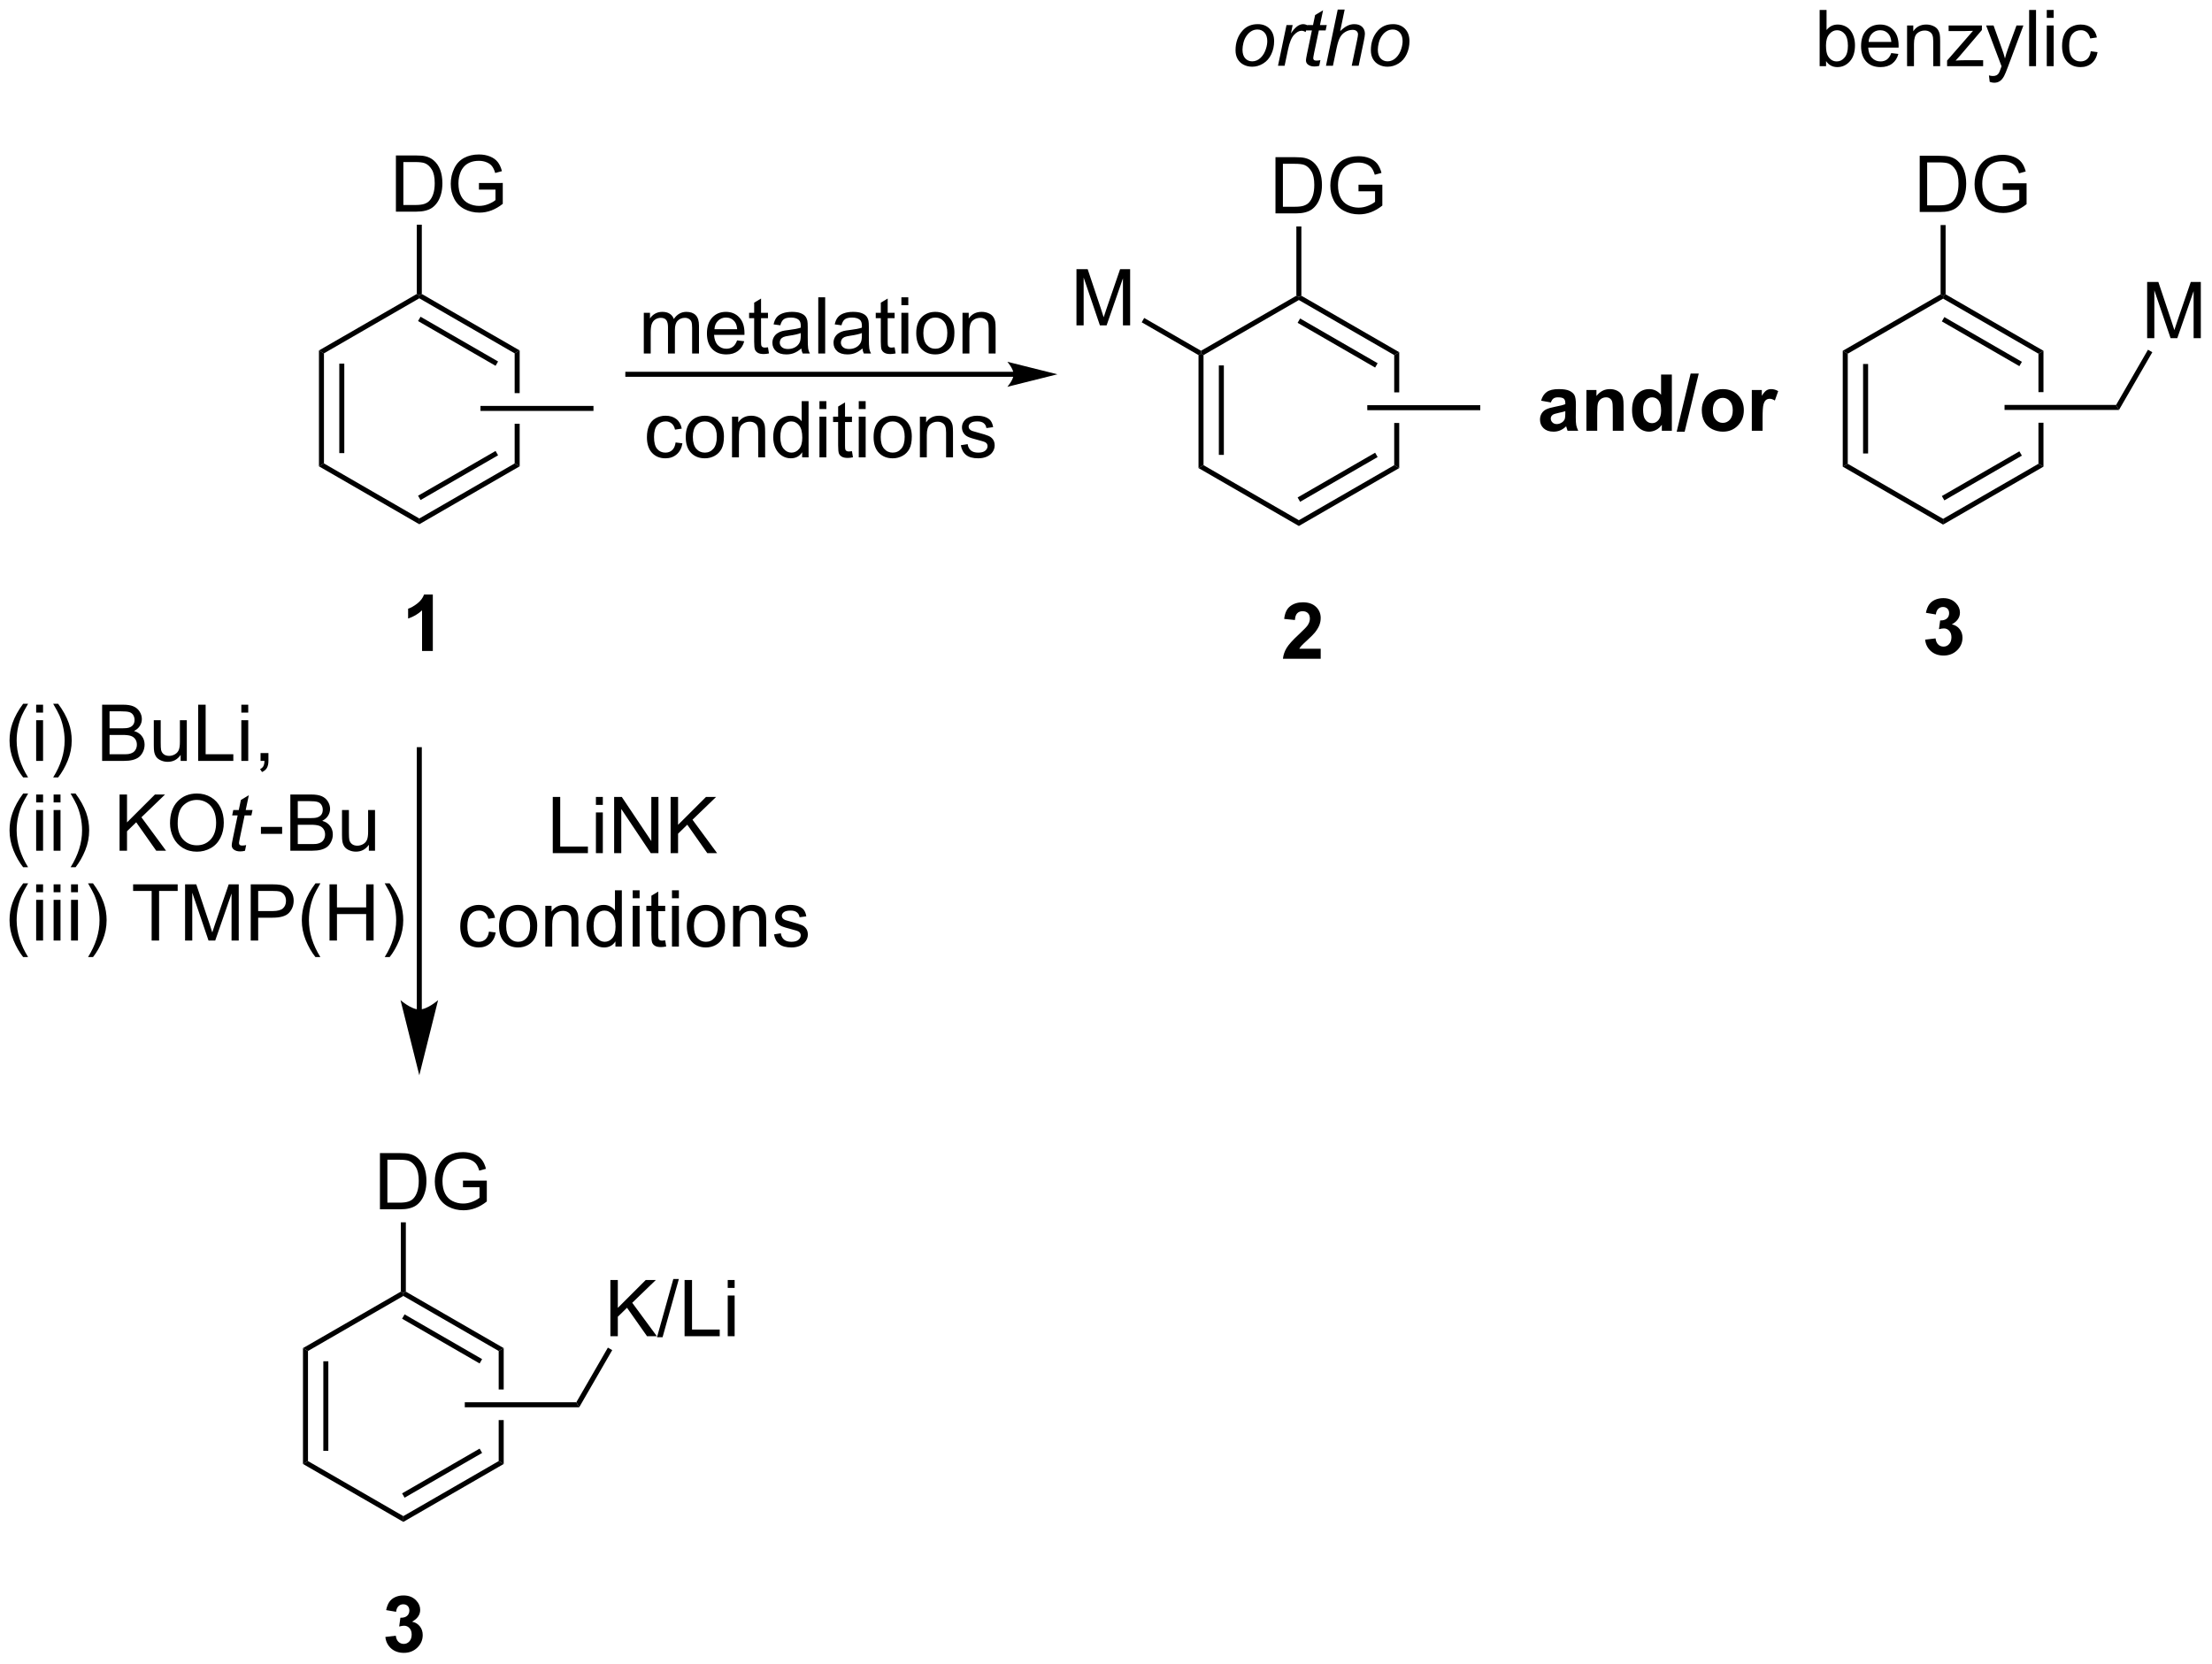 <?xml version="1.0" encoding="UTF-8"?>
<!DOCTYPE svg PUBLIC '-//W3C//DTD SVG 1.0//EN'
          'http://www.w3.org/TR/2001/REC-SVG-20010904/DTD/svg10.dtd'>
<svg stroke-dasharray="none" shape-rendering="auto" xmlns="http://www.w3.org/2000/svg" font-family="'Dialog'" text-rendering="auto" width="618" fill-opacity="1" color-interpolation="auto" color-rendering="auto" preserveAspectRatio="xMidYMid meet" font-size="12px" viewBox="0 0 618 465" fill="black" xmlns:xlink="http://www.w3.org/1999/xlink" stroke="black" image-rendering="auto" stroke-miterlimit="10" stroke-linecap="square" stroke-linejoin="miter" font-style="normal" stroke-width="1" height="465" stroke-dashoffset="0" font-weight="normal" stroke-opacity="1"
><!--Generated by the Batik Graphics2D SVG Generator--><defs id="genericDefs"
  /><g
  ><defs id="defs1"
    ><clipPath clipPathUnits="userSpaceOnUse" id="clipPath1"
      ><path d="M1.131 2.148 L232.703 2.148 L232.703 176.341 L1.131 176.341 L1.131 2.148 Z"
      /></clipPath
      ><clipPath clipPathUnits="userSpaceOnUse" id="clipPath2"
      ><path d="M-0.675 137.913 L-0.675 307.262 L224.458 307.262 L224.458 137.913 Z"
      /></clipPath
    ></defs
    ><g transform="scale(2.667,2.667) translate(-1.131,-2.148) matrix(1.029,0,0,1.029,1.826,-139.709)"
    ><path d="M68.105 182.91 L68.797 183.001 Q68.683 183.715 68.216 184.121 Q67.75 184.525 67.071 184.525 Q66.219 184.525 65.701 183.967 Q65.183 183.41 65.183 182.371 Q65.183 181.699 65.404 181.196 Q65.628 180.691 66.084 180.441 Q66.539 180.189 67.073 180.189 Q67.75 180.189 68.18 180.53 Q68.61 180.871 68.73 181.501 L68.047 181.605 Q67.948 181.189 67.701 180.978 Q67.453 180.767 67.102 180.767 Q66.571 180.767 66.237 181.147 Q65.907 181.527 65.907 182.353 Q65.907 183.189 66.227 183.569 Q66.547 183.946 67.063 183.946 Q67.477 183.946 67.753 183.694 Q68.032 183.439 68.105 182.91 ZM69.136 182.355 Q69.136 181.204 69.776 180.65 Q70.313 180.189 71.081 180.189 Q71.938 180.189 72.48 180.749 Q73.024 181.309 73.024 182.298 Q73.024 183.098 72.782 183.559 Q72.542 184.017 72.084 184.272 Q71.625 184.525 71.081 184.525 Q70.211 184.525 69.672 183.967 Q69.136 183.407 69.136 182.355 ZM69.86 182.355 Q69.86 183.152 70.206 183.551 Q70.555 183.946 71.081 183.946 Q71.605 183.946 71.951 183.548 Q72.3 183.15 72.3 182.332 Q72.3 181.564 71.951 181.168 Q71.602 180.769 71.081 180.769 Q70.555 180.769 70.206 181.165 Q69.86 181.559 69.86 182.355 ZM73.848 184.431 L73.848 180.282 L74.481 180.282 L74.481 180.871 Q74.936 180.189 75.801 180.189 Q76.176 180.189 76.489 180.324 Q76.804 180.457 76.96 180.676 Q77.116 180.894 77.179 181.196 Q77.218 181.392 77.218 181.879 L77.218 184.431 L76.515 184.431 L76.515 181.907 Q76.515 181.478 76.431 181.264 Q76.351 181.051 76.142 180.926 Q75.934 180.798 75.653 180.798 Q75.202 180.798 74.877 181.084 Q74.551 181.368 74.551 182.165 L74.551 184.431 L73.848 184.431 ZM80.987 184.431 L80.987 183.907 Q80.594 184.525 79.828 184.525 Q79.331 184.525 78.914 184.251 Q78.5 183.978 78.271 183.488 Q78.042 182.996 78.042 182.361 Q78.042 181.738 78.248 181.233 Q78.456 180.728 78.87 180.459 Q79.284 180.189 79.797 180.189 Q80.172 180.189 80.464 180.348 Q80.758 180.504 80.94 180.759 L80.94 178.704 L81.641 178.704 L81.641 184.431 L80.987 184.431 ZM78.766 182.361 Q78.766 183.157 79.102 183.553 Q79.438 183.946 79.894 183.946 Q80.355 183.946 80.677 183.569 Q81 183.191 81 182.418 Q81 181.566 80.672 181.168 Q80.344 180.769 79.862 180.769 Q79.394 180.769 79.078 181.152 Q78.766 181.535 78.766 182.361 ZM82.749 179.512 L82.749 178.704 L83.452 178.704 L83.452 179.512 L82.749 179.512 ZM82.749 184.431 L82.749 180.282 L83.452 180.282 L83.452 184.431 L82.749 184.431 ZM86.058 183.801 L86.159 184.423 Q85.862 184.486 85.628 184.486 Q85.245 184.486 85.034 184.366 Q84.823 184.243 84.737 184.046 Q84.651 183.848 84.651 183.215 L84.651 180.829 L84.136 180.829 L84.136 180.282 L84.651 180.282 L84.651 179.254 L85.352 178.832 L85.352 180.282 L86.058 180.282 L86.058 180.829 L85.352 180.829 L85.352 183.254 Q85.352 183.556 85.388 183.642 Q85.425 183.728 85.508 183.78 Q85.594 183.829 85.75 183.829 Q85.868 183.829 86.058 183.801 ZM86.749 179.512 L86.749 178.704 L87.452 178.704 L87.452 179.512 L86.749 179.512 ZM86.749 184.431 L86.749 180.282 L87.452 180.282 L87.452 184.431 L86.749 184.431 ZM88.261 182.355 Q88.261 181.204 88.901 180.65 Q89.438 180.189 90.206 180.189 Q91.063 180.189 91.605 180.749 Q92.149 181.309 92.149 182.298 Q92.149 183.098 91.907 183.559 Q91.667 184.017 91.209 184.272 Q90.75 184.525 90.206 184.525 Q89.336 184.525 88.797 183.967 Q88.261 183.407 88.261 182.355 ZM88.985 182.355 Q88.985 183.152 89.331 183.551 Q89.68 183.946 90.206 183.946 Q90.73 183.946 91.076 183.548 Q91.425 183.15 91.425 182.332 Q91.425 181.564 91.076 181.168 Q90.727 180.769 90.206 180.769 Q89.68 180.769 89.331 181.165 Q88.985 181.559 88.985 182.355 ZM92.973 184.431 L92.973 180.282 L93.606 180.282 L93.606 180.871 Q94.061 180.189 94.926 180.189 Q95.301 180.189 95.614 180.324 Q95.929 180.457 96.085 180.676 Q96.241 180.894 96.304 181.196 Q96.343 181.392 96.343 181.879 L96.343 184.431 L95.64 184.431 L95.64 181.907 Q95.64 181.478 95.556 181.264 Q95.476 181.051 95.267 180.926 Q95.059 180.798 94.778 180.798 Q94.327 180.798 94.002 181.084 Q93.676 181.368 93.676 182.165 L93.676 184.431 L92.973 184.431 ZM97.141 183.191 L97.836 183.082 Q97.894 183.501 98.162 183.725 Q98.43 183.946 98.909 183.946 Q99.394 183.946 99.628 183.749 Q99.862 183.551 99.862 183.285 Q99.862 183.048 99.657 182.91 Q99.511 182.816 98.938 182.673 Q98.164 182.478 97.865 182.334 Q97.565 182.191 97.412 181.941 Q97.258 181.689 97.258 181.384 Q97.258 181.105 97.383 180.871 Q97.511 180.634 97.73 180.478 Q97.894 180.355 98.177 180.272 Q98.461 180.189 98.784 180.189 Q99.274 180.189 99.641 180.329 Q100.011 180.47 100.185 180.709 Q100.362 180.949 100.43 181.353 L99.743 181.446 Q99.696 181.126 99.469 180.946 Q99.245 180.767 98.836 180.767 Q98.352 180.767 98.144 180.928 Q97.938 181.087 97.938 181.301 Q97.938 181.439 98.024 181.548 Q98.11 181.66 98.292 181.736 Q98.399 181.775 98.914 181.915 Q99.659 182.113 99.953 182.241 Q100.25 182.368 100.417 182.611 Q100.586 182.853 100.586 183.212 Q100.586 183.564 100.38 183.874 Q100.175 184.184 99.787 184.355 Q99.401 184.525 98.914 184.525 Q98.105 184.525 97.68 184.189 Q97.258 183.853 97.141 183.191 Z" stroke="none" clip-path="url(#clipPath2)"
    /></g
    ><g transform="matrix(2.743,0,0,2.743,1.852,-378.285)"
    ><path d="M102.564 175.784 L63.272 175.784 L63.017 175.784 L63.017 176.294 L63.272 176.294 L102.564 176.294 L102.819 176.294 L102.819 175.784 L102.564 175.784 ZM107.029 176.039 L101.926 174.764 C101.926 174.764 102.564 175.481 102.564 176.039 C102.564 176.597 101.926 177.315 101.926 177.315 Z" stroke="none" clip-path="url(#clipPath2)"
    /></g
    ><g transform="matrix(2.743,0,0,2.743,1.852,-378.285)"
    ><path d="M39.65 159.47 L39.65 153.744 L41.624 153.744 Q42.291 153.744 42.642 153.825 Q43.134 153.939 43.483 154.236 Q43.936 154.619 44.16 155.215 Q44.384 155.809 44.384 156.575 Q44.384 157.228 44.231 157.733 Q44.08 158.236 43.84 158.567 Q43.603 158.895 43.319 159.085 Q43.038 159.275 42.637 159.374 Q42.236 159.47 41.718 159.47 L39.65 159.47 ZM40.408 158.793 L41.632 158.793 Q42.197 158.793 42.52 158.689 Q42.843 158.583 43.033 158.392 Q43.304 158.122 43.452 157.668 Q43.603 157.213 43.603 156.564 Q43.603 155.666 43.309 155.184 Q43.015 154.7 42.593 154.536 Q42.288 154.418 41.611 154.418 L40.408 154.418 L40.408 158.793 ZM48.107 157.223 L48.107 156.551 L50.534 156.549 L50.534 158.674 Q49.974 159.119 49.38 159.345 Q48.787 159.57 48.162 159.57 Q47.318 159.57 46.628 159.208 Q45.94 158.845 45.589 158.163 Q45.237 157.478 45.237 156.635 Q45.237 155.799 45.586 155.075 Q45.935 154.348 46.591 153.997 Q47.248 153.645 48.104 153.645 Q48.724 153.645 49.227 153.848 Q49.729 154.049 50.013 154.408 Q50.3 154.767 50.448 155.345 L49.763 155.533 Q49.636 155.095 49.443 154.845 Q49.253 154.595 48.896 154.445 Q48.542 154.293 48.107 154.293 Q47.589 154.293 47.209 154.452 Q46.831 154.611 46.597 154.869 Q46.365 155.127 46.237 155.434 Q46.019 155.965 46.019 156.588 Q46.019 157.353 46.282 157.869 Q46.544 158.385 47.047 158.635 Q47.552 158.885 48.12 158.885 Q48.612 158.885 49.081 158.695 Q49.55 158.504 49.792 158.291 L49.792 157.223 L48.107 157.223 Z" stroke="none" clip-path="url(#clipPath2)"
    /></g
    ><g transform="matrix(2.743,0,0,2.743,1.852,-378.285)"
    ><path d="M31.811 173.611 L32.321 173.906 L32.321 185.12 L31.811 185.414 ZM33.883 174.954 L33.883 184.071 L34.393 184.071 L34.393 174.954 Z" stroke="none" clip-path="url(#clipPath2)"
    /></g
    ><g transform="matrix(2.743,0,0,2.743,1.852,-378.285)"
    ><path d="M31.811 185.414 L32.321 185.12 L42.033 190.727 L42.033 191.316 Z" stroke="none" clip-path="url(#clipPath2)"
    /></g
    ><g transform="matrix(2.743,0,0,2.743,1.852,-378.285)"
    ><path d="M42.033 191.316 L42.033 190.727 L51.745 185.12 L52.255 185.414 ZM42.16 188.85 L50.056 184.292 L49.8 183.85 L41.905 188.409 Z" stroke="none" clip-path="url(#clipPath2)"
    /></g
    ><g transform="matrix(2.743,0,0,2.743,1.852,-378.285)"
    ><path d="M52.255 173.611 L51.745 173.906 L51.745 177.957 L52.255 177.957 L52.255 173.611 ZM51.745 181.075 L51.745 185.12 L52.255 185.414 L52.255 181.075 Z" stroke="none" clip-path="url(#clipPath2)"
    /></g
    ><g transform="matrix(2.743,0,0,2.743,1.852,-378.285)"
    ><path d="M52.255 173.611 L51.745 173.906 L42.033 168.299 L42.033 168.004 L42.288 167.857 ZM50.056 174.734 L42.16 170.175 L41.905 170.617 L49.8 175.175 Z" stroke="none" clip-path="url(#clipPath2)"
    /></g
    ><g transform="matrix(2.743,0,0,2.743,1.852,-378.285)"
    ><path d="M41.778 167.857 L42.033 168.004 L42.033 168.299 L32.321 173.906 L31.811 173.611 Z" stroke="none" clip-path="url(#clipPath2)"
    /></g
    ><g transform="matrix(2.743,0,0,2.743,1.852,-378.285)"
    ><path d="M42.288 167.857 L42.033 168.004 L41.778 167.857 L41.778 160.801 L42.288 160.801 Z" stroke="none" clip-path="url(#clipPath2)"
    /></g
    ><g transform="matrix(2.743,0,0,2.743,1.852,-378.285)"
    ><path d="M48.263 179.771 L48.263 179.261 L59.772 179.261 L59.772 179.771 Z" stroke="none" clip-path="url(#clipPath2)"
    /></g
    ><g transform="matrix(2.743,0,0,2.743,1.852,-378.285)"
    ><path d="M38.024 261.104 L38.024 255.377 L39.998 255.377 Q40.665 255.377 41.016 255.458 Q41.509 255.572 41.858 255.869 Q42.311 256.252 42.535 256.849 Q42.759 257.442 42.759 258.208 Q42.759 258.862 42.605 259.367 Q42.454 259.869 42.214 260.2 Q41.977 260.528 41.694 260.718 Q41.412 260.909 41.011 261.007 Q40.61 261.104 40.092 261.104 L38.024 261.104 ZM38.782 260.427 L40.006 260.427 Q40.571 260.427 40.894 260.322 Q41.217 260.216 41.407 260.026 Q41.678 259.755 41.826 259.302 Q41.977 258.846 41.977 258.197 Q41.977 257.299 41.683 256.817 Q41.389 256.333 40.967 256.169 Q40.662 256.052 39.985 256.052 L38.782 256.052 L38.782 260.427 ZM46.481 258.856 L46.481 258.185 L48.908 258.182 L48.908 260.307 Q48.348 260.752 47.755 260.979 Q47.161 261.203 46.536 261.203 Q45.692 261.203 45.002 260.841 Q44.315 260.479 43.963 259.796 Q43.611 259.112 43.611 258.268 Q43.611 257.432 43.96 256.708 Q44.309 255.981 44.966 255.63 Q45.622 255.278 46.479 255.278 Q47.098 255.278 47.601 255.481 Q48.104 255.682 48.388 256.041 Q48.674 256.401 48.822 256.979 L48.138 257.166 Q48.01 256.729 47.817 256.479 Q47.627 256.229 47.27 256.078 Q46.916 255.927 46.481 255.927 Q45.963 255.927 45.583 256.086 Q45.205 256.244 44.971 256.502 Q44.739 256.76 44.611 257.067 Q44.393 257.599 44.393 258.221 Q44.393 258.987 44.656 259.502 Q44.919 260.018 45.421 260.268 Q45.926 260.518 46.494 260.518 Q46.986 260.518 47.455 260.328 Q47.924 260.138 48.166 259.924 L48.166 258.856 L46.481 258.856 Z" stroke="none" clip-path="url(#clipPath2)"
    /></g
    ><g transform="matrix(2.743,0,0,2.743,1.852,-378.285)"
    ><path d="M30.185 275.244 L30.695 275.539 L30.695 286.753 L30.185 287.048 ZM32.257 276.588 L32.257 285.704 L32.767 285.704 L32.767 276.588 Z" stroke="none" clip-path="url(#clipPath2)"
    /></g
    ><g transform="matrix(2.743,0,0,2.743,1.852,-378.285)"
    ><path d="M30.185 287.048 L30.695 286.753 L40.407 292.36 L40.407 292.949 Z" stroke="none" clip-path="url(#clipPath2)"
    /></g
    ><g transform="matrix(2.743,0,0,2.743,1.852,-378.285)"
    ><path d="M40.407 292.949 L40.407 292.36 L50.119 286.753 L50.629 287.048 ZM40.535 290.484 L48.43 285.925 L48.175 285.483 L40.279 290.042 Z" stroke="none" clip-path="url(#clipPath2)"
    /></g
    ><g transform="matrix(2.743,0,0,2.743,1.852,-378.285)"
    ><path d="M50.629 275.244 L50.119 275.539 L50.119 279.457 L50.629 279.457 L50.629 275.244 ZM50.119 282.575 L50.119 286.753 L50.629 287.048 L50.629 282.575 Z" stroke="none" clip-path="url(#clipPath2)"
    /></g
    ><g transform="matrix(2.743,0,0,2.743,1.852,-378.285)"
    ><path d="M50.629 275.244 L50.119 275.539 L40.407 269.932 L40.407 269.637 L40.662 269.49 ZM48.43 276.367 L40.535 271.808 L40.279 272.25 L48.175 276.809 Z" stroke="none" clip-path="url(#clipPath2)"
    /></g
    ><g transform="matrix(2.743,0,0,2.743,1.852,-378.285)"
    ><path d="M40.152 269.49 L40.407 269.637 L40.407 269.932 L30.695 275.539 L30.185 275.244 Z" stroke="none" clip-path="url(#clipPath2)"
    /></g
    ><g transform="matrix(2.743,0,0,2.743,1.852,-378.285)"
    ><path d="M40.662 269.49 L40.407 269.637 L40.152 269.49 L40.152 262.434 L40.662 262.434 Z" stroke="none" clip-path="url(#clipPath2)"
    /></g
    ><g transform="matrix(2.743,0,0,2.743,1.852,-378.285)"
    ><path d="M61.494 274.034 L61.494 268.307 L62.252 268.307 L62.252 271.146 L65.095 268.307 L66.124 268.307 L63.72 270.627 L66.228 274.034 L65.228 274.034 L63.189 271.135 L62.252 272.049 L62.252 274.034 L61.494 274.034 ZM66.244 274.133 L67.905 268.208 L68.468 268.208 L66.811 274.133 L66.244 274.133 ZM69.052 274.034 L69.052 268.307 L69.81 268.307 L69.81 273.356 L72.631 273.356 L72.631 274.034 L69.052 274.034 ZM73.447 269.114 L73.447 268.307 L74.15 268.307 L74.15 269.114 L73.447 269.114 ZM73.447 274.034 L73.447 269.885 L74.15 269.885 L74.15 274.034 L73.447 274.034 Z" stroke="none" clip-path="url(#clipPath2)"
    /></g
    ><g transform="matrix(2.743,0,0,2.743,1.852,-378.285)"
    ><path d="M46.665 281.271 L46.665 280.761 L58.026 280.761 L58.321 281.271 Z" stroke="none" clip-path="url(#clipPath2)"
    /></g
    ><g transform="matrix(2.743,0,0,2.743,1.852,-378.285)"
    ><path d="M58.321 281.271 L58.026 280.761 L61.24 275.195 L61.682 275.45 Z" stroke="none" clip-path="url(#clipPath2)"
    /></g
    ><g transform="matrix(2.743,0,0,2.743,1.852,-378.285)"
    ><path d="M55.627 224.823 L55.627 219.096 L56.385 219.096 L56.385 224.146 L59.206 224.146 L59.206 224.823 L55.627 224.823 ZM60.022 219.904 L60.022 219.096 L60.725 219.096 L60.725 219.904 L60.022 219.904 ZM60.022 224.823 L60.022 220.674 L60.725 220.674 L60.725 224.823 L60.022 224.823 ZM61.877 224.823 L61.877 219.096 L62.656 219.096 L65.664 223.591 L65.664 219.096 L66.39 219.096 L66.39 224.823 L65.612 224.823 L62.604 220.323 L62.604 224.823 L61.877 224.823 ZM67.631 224.823 L67.631 219.096 L68.389 219.096 L68.389 221.935 L71.233 219.096 L72.261 219.096 L69.858 221.417 L72.366 224.823 L71.366 224.823 L69.327 221.924 L68.389 222.839 L68.389 224.823 L67.631 224.823 Z" stroke="none" clip-path="url(#clipPath2)"
    /></g
    ><g transform="matrix(2.743,0,0,2.743,1.852,-378.285)"
    ><path d="M129.237 159.648 L129.237 153.921 L131.211 153.921 Q131.877 153.921 132.229 154.002 Q132.721 154.117 133.07 154.413 Q133.523 154.796 133.747 155.393 Q133.971 155.987 133.971 156.752 Q133.971 157.406 133.817 157.911 Q133.666 158.413 133.427 158.744 Q133.19 159.072 132.906 159.262 Q132.625 159.453 132.224 159.552 Q131.823 159.648 131.304 159.648 L129.237 159.648 ZM129.994 158.971 L131.219 158.971 Q131.784 158.971 132.107 158.867 Q132.429 158.76 132.619 158.57 Q132.89 158.299 133.039 157.846 Q133.19 157.39 133.19 156.742 Q133.19 155.843 132.896 155.362 Q132.601 154.877 132.179 154.713 Q131.875 154.596 131.198 154.596 L129.994 154.596 L129.994 158.971 ZM137.694 157.4 L137.694 156.729 L140.121 156.726 L140.121 158.851 Q139.561 159.296 138.967 159.523 Q138.373 159.747 137.748 159.747 Q136.905 159.747 136.215 159.385 Q135.527 159.023 135.175 158.341 Q134.824 157.656 134.824 156.812 Q134.824 155.976 135.173 155.252 Q135.522 154.525 136.178 154.174 Q136.834 153.822 137.691 153.822 Q138.311 153.822 138.814 154.025 Q139.316 154.226 139.6 154.585 Q139.886 154.945 140.035 155.523 L139.35 155.71 Q139.222 155.273 139.03 155.023 Q138.84 154.773 138.483 154.622 Q138.129 154.471 137.694 154.471 Q137.175 154.471 136.795 154.63 Q136.418 154.788 136.183 155.046 Q135.952 155.304 135.824 155.612 Q135.605 156.143 135.605 156.765 Q135.605 157.531 135.868 158.046 Q136.131 158.562 136.634 158.812 Q137.139 159.062 137.707 159.062 Q138.199 159.062 138.668 158.872 Q139.136 158.682 139.379 158.468 L139.379 157.4 L137.694 157.4 Z" stroke="none" clip-path="url(#clipPath2)"
    /></g
    ><g transform="matrix(2.743,0,0,2.743,1.852,-378.285)"
    ><path d="M108.967 171.057 L108.967 165.33 L110.108 165.33 L111.465 169.385 Q111.652 169.95 111.738 170.231 Q111.834 169.919 112.043 169.314 L113.412 165.33 L114.433 165.33 L114.433 171.057 L113.701 171.057 L113.701 166.262 L112.037 171.057 L111.355 171.057 L109.699 166.182 L109.699 171.057 L108.967 171.057 Z" stroke="none" clip-path="url(#clipPath2)"
    /></g
    ><g transform="matrix(2.743,0,0,2.743,1.852,-378.285)"
    ><path d="M121.398 174.083 L121.653 173.936 L121.908 174.083 L121.908 185.297 L121.398 185.592 ZM123.469 175.132 L123.469 184.249 L123.979 184.249 L123.979 175.132 Z" stroke="none" clip-path="url(#clipPath2)"
    /></g
    ><g transform="matrix(2.743,0,0,2.743,1.852,-378.285)"
    ><path d="M121.398 185.592 L121.908 185.297 L131.619 190.904 L131.619 191.494 Z" stroke="none" clip-path="url(#clipPath2)"
    /></g
    ><g transform="matrix(2.743,0,0,2.743,1.852,-378.285)"
    ><path d="M131.619 191.494 L131.619 190.904 L141.331 185.297 L141.841 185.592 ZM131.747 189.028 L139.642 184.47 L139.387 184.028 L131.492 188.586 Z" stroke="none" clip-path="url(#clipPath2)"
    /></g
    ><g transform="matrix(2.743,0,0,2.743,1.852,-378.285)"
    ><path d="M141.841 173.789 L141.331 174.083 L141.331 177.883 L141.841 177.883 L141.841 173.789 ZM141.331 181.001 L141.331 185.297 L141.841 185.592 L141.841 181.001 Z" stroke="none" clip-path="url(#clipPath2)"
    /></g
    ><g transform="matrix(2.743,0,0,2.743,1.852,-378.285)"
    ><path d="M141.841 173.789 L141.331 174.083 L131.619 168.476 L131.619 168.182 L131.875 168.034 ZM139.642 174.911 L131.747 170.353 L131.492 170.795 L139.387 175.353 Z" stroke="none" clip-path="url(#clipPath2)"
    /></g
    ><g transform="matrix(2.743,0,0,2.743,1.852,-378.285)"
    ><path d="M131.364 168.034 L131.619 168.182 L131.619 168.476 L121.908 174.083 L121.653 173.936 L121.653 173.641 Z" stroke="none" clip-path="url(#clipPath2)"
    /></g
    ><g transform="matrix(2.743,0,0,2.743,1.852,-378.285)"
    ><path d="M131.875 168.034 L131.619 168.182 L131.364 168.034 L131.364 160.978 L131.875 160.978 Z" stroke="none" clip-path="url(#clipPath2)"
    /></g
    ><g transform="matrix(2.743,0,0,2.743,1.852,-378.285)"
    ><path d="M121.653 173.641 L121.653 173.936 L121.398 174.083 L115.612 170.743 L115.867 170.301 Z" stroke="none" clip-path="url(#clipPath2)"
    /></g
    ><g transform="matrix(2.743,0,0,2.743,1.852,-378.285)"
    ><path d="M138.587 179.697 L138.587 179.187 L150.096 179.187 L150.096 179.697 Z" stroke="none" clip-path="url(#clipPath2)"
    /></g
    ><g transform="matrix(2.743,0,0,2.743,1.852,-378.285)"
    ><path d="M194.855 159.505 L194.855 153.779 L196.829 153.779 Q197.495 153.779 197.847 153.859 Q198.339 153.974 198.688 154.271 Q199.141 154.654 199.365 155.25 Q199.589 155.844 199.589 156.609 Q199.589 157.263 199.436 157.768 Q199.285 158.271 199.045 158.602 Q198.808 158.93 198.524 159.12 Q198.243 159.31 197.842 159.409 Q197.441 159.505 196.923 159.505 L194.855 159.505 ZM195.613 158.828 L196.837 158.828 Q197.402 158.828 197.725 158.724 Q198.048 158.617 198.238 158.427 Q198.508 158.156 198.657 157.703 Q198.808 157.248 198.808 156.599 Q198.808 155.701 198.514 155.219 Q198.22 154.734 197.798 154.57 Q197.493 154.453 196.816 154.453 L195.613 154.453 L195.613 158.828 ZM203.312 157.258 L203.312 156.586 L205.739 156.583 L205.739 158.708 Q205.179 159.154 204.585 159.38 Q203.992 159.604 203.367 159.604 Q202.523 159.604 201.833 159.242 Q201.145 158.88 200.794 158.198 Q200.442 157.513 200.442 156.669 Q200.442 155.833 200.791 155.109 Q201.14 154.383 201.796 154.031 Q202.452 153.68 203.309 153.68 Q203.929 153.68 204.432 153.883 Q204.934 154.083 205.218 154.443 Q205.505 154.802 205.653 155.38 L204.968 155.568 Q204.841 155.13 204.648 154.88 Q204.458 154.63 204.101 154.479 Q203.747 154.328 203.312 154.328 Q202.794 154.328 202.413 154.487 Q202.036 154.646 201.802 154.904 Q201.57 155.161 201.442 155.469 Q201.223 156 201.223 156.623 Q201.223 157.388 201.486 157.904 Q201.749 158.419 202.252 158.669 Q202.757 158.919 203.325 158.919 Q203.817 158.919 204.286 158.729 Q204.755 158.539 204.997 158.326 L204.997 157.258 L203.312 157.258 Z" stroke="none" clip-path="url(#clipPath2)"
    /></g
    ><g transform="matrix(2.743,0,0,2.743,1.852,-378.285)"
    ><path d="M187.016 173.646 L187.526 173.941 L187.526 185.155 L187.016 185.449 ZM189.087 174.989 L189.087 184.106 L189.598 184.106 L189.598 174.989 Z" stroke="none" clip-path="url(#clipPath2)"
    /></g
    ><g transform="matrix(2.743,0,0,2.743,1.852,-378.285)"
    ><path d="M187.016 185.449 L187.526 185.155 L197.238 190.762 L197.238 191.351 Z" stroke="none" clip-path="url(#clipPath2)"
    /></g
    ><g transform="matrix(2.743,0,0,2.743,1.852,-378.285)"
    ><path d="M197.238 191.351 L197.238 190.762 L206.949 185.155 L207.46 185.449 ZM197.365 188.885 L205.261 184.327 L205.005 183.885 L197.11 188.443 Z" stroke="none" clip-path="url(#clipPath2)"
    /></g
    ><g transform="matrix(2.743,0,0,2.743,1.852,-378.285)"
    ><path d="M207.46 173.646 L206.949 173.941 L206.949 177.858 L207.46 177.858 L207.46 173.646 ZM206.949 180.976 L206.949 185.155 L207.46 185.449 L207.46 180.976 Z" stroke="none" clip-path="url(#clipPath2)"
    /></g
    ><g transform="matrix(2.743,0,0,2.743,1.852,-378.285)"
    ><path d="M207.46 173.646 L206.949 173.941 L197.238 168.333 L197.238 168.039 L197.493 167.892 ZM205.261 174.768 L197.365 170.21 L197.11 170.652 L205.005 175.21 Z" stroke="none" clip-path="url(#clipPath2)"
    /></g
    ><g transform="matrix(2.743,0,0,2.743,1.852,-378.285)"
    ><path d="M196.983 167.892 L197.238 168.039 L197.238 168.333 L187.526 173.941 L187.016 173.646 Z" stroke="none" clip-path="url(#clipPath2)"
    /></g
    ><g transform="matrix(2.743,0,0,2.743,1.852,-378.285)"
    ><path d="M197.493 167.892 L197.238 168.039 L196.983 167.892 L196.983 160.835 L197.493 160.835 Z" stroke="none" clip-path="url(#clipPath2)"
    /></g
    ><g transform="matrix(2.743,0,0,2.743,1.852,-378.285)"
    ><path d="M218.02 172.36 L218.02 166.633 L219.161 166.633 L220.517 170.688 Q220.705 171.253 220.791 171.535 Q220.887 171.222 221.095 170.618 L222.465 166.633 L223.486 166.633 L223.486 172.36 L222.754 172.36 L222.754 167.566 L221.09 172.36 L220.408 172.36 L218.752 167.485 L218.752 172.36 L218.02 172.36 Z" stroke="none" clip-path="url(#clipPath2)"
    /></g
    ><g transform="matrix(2.743,0,0,2.743,1.852,-378.285)"
    ><path d="M203.496 179.672 L203.496 179.162 L214.857 179.162 L215.152 179.672 Z" stroke="none" clip-path="url(#clipPath2)"
    /></g
    ><g transform="matrix(2.743,0,0,2.743,1.852,-378.285)"
    ><path d="M215.152 179.672 L214.857 179.162 L218.105 173.536 L218.547 173.792 Z" stroke="none" clip-path="url(#clipPath2)"
    /></g
    ><g transform="matrix(2.743,0,0,2.743,1.852,-378.285)"
    ><path d="M43.409 204.224 L42.313 204.224 L42.313 200.086 Q41.711 200.649 40.893 200.92 L40.893 199.922 Q41.323 199.782 41.826 199.391 Q42.331 198.998 42.518 198.474 L43.409 198.474 L43.409 204.224 Z" stroke="none" clip-path="url(#clipPath2)"
    /></g
    ><g transform="matrix(2.743,0,0,2.743,1.852,-378.285)"
    ><path d="M125.169 143.036 Q125.169 141.822 125.885 141.025 Q126.474 140.369 127.432 140.369 Q128.182 140.369 128.641 140.838 Q129.099 141.307 129.099 142.104 Q129.099 142.817 128.81 143.434 Q128.521 144.049 127.987 144.377 Q127.456 144.705 126.865 144.705 Q126.38 144.705 125.984 144.499 Q125.588 144.291 125.378 143.913 Q125.169 143.533 125.169 143.036 ZM125.878 142.966 Q125.878 143.552 126.159 143.856 Q126.44 144.158 126.872 144.158 Q127.099 144.158 127.32 144.067 Q127.544 143.973 127.734 143.786 Q127.927 143.598 128.062 143.359 Q128.198 143.119 128.279 142.841 Q128.401 142.455 128.401 142.098 Q128.401 141.536 128.117 141.226 Q127.833 140.916 127.404 140.916 Q127.073 140.916 126.799 141.075 Q126.526 141.231 126.305 141.536 Q126.083 141.841 125.979 142.247 Q125.878 142.65 125.878 142.966 ZM129.493 144.611 L130.361 140.463 L130.986 140.463 L130.811 141.309 Q131.131 140.83 131.436 140.601 Q131.743 140.369 132.064 140.369 Q132.275 140.369 132.585 140.52 L132.296 141.177 Q132.111 141.044 131.892 141.044 Q131.522 141.044 131.131 141.458 Q130.741 141.872 130.517 142.947 L130.165 144.611 L129.493 144.611 ZM133.811 144.036 L133.694 144.617 Q133.439 144.682 133.202 144.682 Q132.78 144.682 132.53 144.473 Q132.342 144.317 132.342 144.049 Q132.342 143.911 132.444 143.419 L132.947 141.01 L132.389 141.01 L132.501 140.463 L133.061 140.463 L133.275 139.442 L134.085 138.955 L133.767 140.463 L134.462 140.463 L134.345 141.01 L133.655 141.01 L133.173 143.302 Q133.085 143.739 133.085 143.825 Q133.085 143.95 133.155 144.018 Q133.228 144.083 133.392 144.083 Q133.626 144.083 133.811 144.036 ZM134.38 144.611 L135.576 138.885 L136.284 138.885 L135.826 141.083 Q136.221 140.7 136.56 140.536 Q136.901 140.369 137.26 140.369 Q137.776 140.369 138.06 140.64 Q138.346 140.911 138.346 141.356 Q138.346 141.575 138.221 142.161 L137.708 144.611 L137.002 144.611 L137.529 142.098 Q137.643 141.552 137.643 141.411 Q137.643 141.208 137.502 141.08 Q137.362 140.95 137.096 140.95 Q136.714 140.95 136.364 141.153 Q136.018 141.354 135.82 141.702 Q135.622 142.052 135.458 142.83 L135.089 144.611 L134.38 144.611 ZM138.954 143.036 Q138.954 141.822 139.671 141.025 Q140.259 140.369 141.217 140.369 Q141.967 140.369 142.426 140.838 Q142.884 141.307 142.884 142.104 Q142.884 142.817 142.595 143.434 Q142.306 144.049 141.772 144.377 Q141.241 144.705 140.65 144.705 Q140.165 144.705 139.769 144.499 Q139.374 144.291 139.163 143.913 Q138.954 143.533 138.954 143.036 ZM139.663 142.966 Q139.663 143.552 139.944 143.856 Q140.225 144.158 140.657 144.158 Q140.884 144.158 141.105 144.067 Q141.329 143.973 141.519 143.786 Q141.712 143.598 141.848 143.359 Q141.983 143.119 142.064 142.841 Q142.186 142.455 142.186 142.098 Q142.186 141.536 141.902 141.226 Q141.618 140.916 141.189 140.916 Q140.858 140.916 140.585 141.075 Q140.311 141.231 140.09 141.536 Q139.868 141.841 139.764 142.247 Q139.663 142.65 139.663 142.966 Z" stroke="none" clip-path="url(#clipPath2)"
    /></g
    ><g transform="matrix(2.743,0,0,2.743,1.852,-378.285)"
    ><path d="M64.899 173.921 L64.899 169.773 L65.527 169.773 L65.527 170.354 Q65.722 170.049 66.045 169.864 Q66.371 169.679 66.785 169.679 Q67.246 169.679 67.54 169.872 Q67.837 170.062 67.957 170.406 Q68.449 169.679 69.238 169.679 Q69.855 169.679 70.186 170.02 Q70.519 170.361 70.519 171.072 L70.519 173.921 L69.821 173.921 L69.821 171.307 Q69.821 170.885 69.751 170.7 Q69.683 170.515 69.503 170.403 Q69.324 170.288 69.082 170.288 Q68.644 170.288 68.355 170.58 Q68.066 170.869 68.066 171.51 L68.066 173.921 L67.363 173.921 L67.363 171.226 Q67.363 170.757 67.191 170.523 Q67.019 170.288 66.628 170.288 Q66.332 170.288 66.079 170.445 Q65.829 170.601 65.714 170.903 Q65.602 171.202 65.602 171.768 L65.602 173.921 L64.899 173.921 ZM74.402 172.585 L75.128 172.674 Q74.957 173.312 74.49 173.663 Q74.027 174.015 73.305 174.015 Q72.394 174.015 71.86 173.455 Q71.329 172.893 71.329 171.882 Q71.329 170.835 71.868 170.257 Q72.407 169.679 73.266 169.679 Q74.097 169.679 74.623 170.247 Q75.152 170.812 75.152 171.838 Q75.152 171.9 75.149 172.025 L72.055 172.025 Q72.095 172.71 72.441 173.075 Q72.79 173.437 73.308 173.437 Q73.696 173.437 73.97 173.234 Q74.243 173.031 74.402 172.585 ZM72.095 171.447 L74.41 171.447 Q74.363 170.924 74.144 170.663 Q73.808 170.257 73.274 170.257 Q72.79 170.257 72.459 170.583 Q72.128 170.906 72.095 171.447 ZM77.546 173.291 L77.648 173.913 Q77.351 173.976 77.117 173.976 Q76.734 173.976 76.523 173.856 Q76.312 173.734 76.226 173.536 Q76.14 173.338 76.14 172.705 L76.14 170.32 L75.624 170.32 L75.624 169.773 L76.14 169.773 L76.14 168.744 L76.841 168.322 L76.841 169.773 L77.546 169.773 L77.546 170.32 L76.841 170.32 L76.841 172.744 Q76.841 173.046 76.877 173.132 Q76.914 173.218 76.997 173.27 Q77.083 173.32 77.239 173.32 Q77.356 173.32 77.546 173.291 ZM80.941 173.408 Q80.55 173.742 80.188 173.88 Q79.829 174.015 79.415 174.015 Q78.73 174.015 78.363 173.682 Q77.996 173.346 77.996 172.827 Q77.996 172.523 78.134 172.27 Q78.274 172.018 78.498 171.867 Q78.722 171.713 79.003 171.635 Q79.212 171.58 79.628 171.531 Q80.48 171.429 80.884 171.288 Q80.886 171.143 80.886 171.104 Q80.886 170.674 80.688 170.499 Q80.418 170.26 79.886 170.26 Q79.391 170.26 79.154 170.434 Q78.918 170.609 78.805 171.049 L78.118 170.955 Q78.212 170.515 78.425 170.244 Q78.641 169.971 79.048 169.825 Q79.454 169.679 79.988 169.679 Q80.519 169.679 80.85 169.804 Q81.183 169.929 81.339 170.119 Q81.496 170.307 81.558 170.596 Q81.595 170.775 81.595 171.244 L81.595 172.182 Q81.595 173.163 81.639 173.424 Q81.683 173.682 81.816 173.921 L81.082 173.921 Q80.972 173.702 80.941 173.408 ZM80.884 171.838 Q80.501 171.994 79.735 172.104 Q79.3 172.166 79.121 172.244 Q78.941 172.322 78.842 172.473 Q78.746 172.624 78.746 172.807 Q78.746 173.088 78.959 173.275 Q79.173 173.463 79.582 173.463 Q79.988 173.463 80.303 173.286 Q80.621 173.109 80.769 172.799 Q80.884 172.562 80.884 172.096 L80.884 171.838 ZM82.669 173.921 L82.669 168.195 L83.372 168.195 L83.372 173.921 L82.669 173.921 ZM87.168 173.408 Q86.777 173.742 86.415 173.88 Q86.055 174.015 85.641 174.015 Q84.957 174.015 84.589 173.682 Q84.222 173.346 84.222 172.827 Q84.222 172.523 84.36 172.27 Q84.501 172.018 84.725 171.867 Q84.949 171.713 85.23 171.635 Q85.438 171.58 85.855 171.531 Q86.707 171.429 87.11 171.288 Q87.113 171.143 87.113 171.104 Q87.113 170.674 86.915 170.499 Q86.644 170.26 86.113 170.26 Q85.618 170.26 85.381 170.434 Q85.144 170.609 85.032 171.049 L84.345 170.955 Q84.438 170.515 84.652 170.244 Q84.868 169.971 85.274 169.825 Q85.68 169.679 86.214 169.679 Q86.746 169.679 87.076 169.804 Q87.41 169.929 87.566 170.119 Q87.722 170.307 87.785 170.596 Q87.821 170.775 87.821 171.244 L87.821 172.182 Q87.821 173.163 87.865 173.424 Q87.91 173.682 88.043 173.921 L87.308 173.921 Q87.199 173.702 87.168 173.408 ZM87.11 171.838 Q86.727 171.994 85.962 172.104 Q85.527 172.166 85.347 172.244 Q85.168 172.322 85.069 172.473 Q84.972 172.624 84.972 172.807 Q84.972 173.088 85.186 173.275 Q85.399 173.463 85.808 173.463 Q86.214 173.463 86.529 173.286 Q86.847 173.109 86.996 172.799 Q87.11 172.562 87.11 172.096 L87.11 171.838 ZM90.445 173.291 L90.546 173.913 Q90.249 173.976 90.015 173.976 Q89.632 173.976 89.421 173.856 Q89.21 173.734 89.124 173.536 Q89.039 173.338 89.039 172.705 L89.039 170.32 L88.523 170.32 L88.523 169.773 L89.039 169.773 L89.039 168.744 L89.739 168.322 L89.739 169.773 L90.445 169.773 L90.445 170.32 L89.739 170.32 L89.739 172.744 Q89.739 173.046 89.775 173.132 Q89.812 173.218 89.895 173.27 Q89.981 173.32 90.138 173.32 Q90.255 173.32 90.445 173.291 ZM91.136 169.002 L91.136 168.195 L91.839 168.195 L91.839 169.002 L91.136 169.002 ZM91.136 173.921 L91.136 169.773 L91.839 169.773 L91.839 173.921 L91.136 173.921 ZM92.648 171.846 Q92.648 170.695 93.289 170.14 Q93.825 169.679 94.593 169.679 Q95.45 169.679 95.992 170.239 Q96.536 170.799 96.536 171.788 Q96.536 172.588 96.294 173.049 Q96.054 173.507 95.596 173.762 Q95.138 174.015 94.593 174.015 Q93.724 174.015 93.184 173.458 Q92.648 172.898 92.648 171.846 ZM93.372 171.846 Q93.372 172.643 93.718 173.041 Q94.067 173.437 94.593 173.437 Q95.117 173.437 95.463 173.038 Q95.812 172.64 95.812 171.822 Q95.812 171.054 95.463 170.658 Q95.114 170.26 94.593 170.26 Q94.067 170.26 93.718 170.656 Q93.372 171.049 93.372 171.846 ZM97.36 173.921 L97.36 169.773 L97.993 169.773 L97.993 170.361 Q98.449 169.679 99.313 169.679 Q99.688 169.679 100.001 169.815 Q100.316 169.947 100.472 170.166 Q100.628 170.385 100.691 170.687 Q100.73 170.882 100.73 171.369 L100.73 173.921 L100.027 173.921 L100.027 171.398 Q100.027 170.968 99.944 170.755 Q99.863 170.541 99.654 170.416 Q99.446 170.288 99.165 170.288 Q98.714 170.288 98.389 170.575 Q98.063 170.859 98.063 171.656 L98.063 173.921 L97.36 173.921 Z" stroke="none" clip-path="url(#clipPath2)"
    /></g
    ><g transform="matrix(2.743,0,0,2.743,1.852,-378.285)"
    ><path d="M157.289 178.908 L156.292 178.728 Q156.461 178.126 156.87 177.837 Q157.281 177.548 158.089 177.548 Q158.823 177.548 159.182 177.723 Q159.542 177.895 159.688 178.163 Q159.836 178.431 159.836 179.145 L159.823 180.426 Q159.823 180.973 159.875 181.233 Q159.93 181.494 160.073 181.79 L158.987 181.79 Q158.945 181.681 158.883 181.465 Q158.854 181.369 158.844 181.337 Q158.563 181.611 158.242 181.749 Q157.922 181.884 157.557 181.884 Q156.917 181.884 156.547 181.538 Q156.18 181.189 156.18 180.658 Q156.18 180.306 156.346 180.03 Q156.516 179.754 156.818 179.608 Q157.12 179.462 157.69 179.353 Q158.461 179.207 158.758 179.082 L158.758 178.973 Q158.758 178.658 158.602 178.522 Q158.445 178.387 158.011 178.387 Q157.719 178.387 157.555 178.504 Q157.391 178.619 157.289 178.908 ZM158.758 179.798 Q158.547 179.869 158.089 179.968 Q157.633 180.064 157.492 180.158 Q157.276 180.309 157.276 180.543 Q157.276 180.775 157.448 180.944 Q157.62 181.111 157.886 181.111 Q158.182 181.111 158.453 180.915 Q158.651 180.767 158.714 180.551 Q158.758 180.41 158.758 180.017 L158.758 179.798 ZM164.691 181.79 L163.593 181.79 L163.593 179.673 Q163.593 179.001 163.522 178.803 Q163.452 178.606 163.293 178.496 Q163.137 178.387 162.913 178.387 Q162.629 178.387 162.402 178.543 Q162.176 178.699 162.09 178.957 Q162.007 179.215 162.007 179.91 L162.007 181.79 L160.91 181.79 L160.91 177.642 L161.929 177.642 L161.929 178.251 Q162.473 177.548 163.296 177.548 Q163.66 177.548 163.96 177.678 Q164.262 177.809 164.415 178.012 Q164.569 178.215 164.629 178.473 Q164.691 178.731 164.691 179.212 L164.691 181.79 ZM169.609 181.79 L168.589 181.79 L168.589 181.181 Q168.336 181.535 167.99 181.71 Q167.643 181.884 167.292 181.884 Q166.578 181.884 166.068 181.309 Q165.557 180.731 165.557 179.699 Q165.557 178.645 166.052 178.098 Q166.549 177.548 167.307 177.548 Q168.003 177.548 168.511 178.126 L168.511 176.064 L169.609 176.064 L169.609 181.79 ZM166.68 179.626 Q166.68 180.29 166.862 180.587 Q167.128 181.017 167.604 181.017 Q167.984 181.017 168.25 180.694 Q168.516 180.371 168.516 179.731 Q168.516 179.017 168.258 178.702 Q168 178.387 167.596 178.387 Q167.206 178.387 166.943 178.699 Q166.68 179.009 166.68 179.626 ZM170.103 181.889 L171.522 175.965 L172.348 175.965 L170.913 181.889 L170.103 181.889 ZM172.659 179.658 Q172.659 179.111 172.927 178.6 Q173.198 178.087 173.693 177.819 Q174.188 177.548 174.797 177.548 Q175.737 177.548 176.339 178.16 Q176.94 178.77 176.94 179.704 Q176.94 180.645 176.333 181.264 Q175.727 181.884 174.805 181.884 Q174.234 181.884 173.716 181.626 Q173.198 181.369 172.927 180.871 Q172.659 180.371 172.659 179.658 ZM173.784 179.715 Q173.784 180.332 174.076 180.66 Q174.37 180.988 174.799 180.988 Q175.229 180.988 175.521 180.66 Q175.813 180.332 175.813 179.707 Q175.813 179.098 175.521 178.77 Q175.229 178.441 174.799 178.441 Q174.37 178.441 174.076 178.77 Q173.784 179.098 173.784 179.715 ZM178.85 181.79 L177.754 181.79 L177.754 177.642 L178.772 177.642 L178.772 178.231 Q179.035 177.814 179.244 177.681 Q179.452 177.548 179.718 177.548 Q180.093 177.548 180.441 177.754 L180.1 178.712 Q179.824 178.533 179.585 178.533 Q179.356 178.533 179.194 178.66 Q179.035 178.785 178.941 179.119 Q178.85 179.449 178.85 180.509 L178.85 181.79 Z" stroke="none" clip-path="url(#clipPath2)"
    /></g
    ><g transform="matrix(2.743,0,0,2.743,1.852,-378.285)"
    ><path d="M185.317 144.652 L184.663 144.652 L184.663 138.925 L185.366 138.925 L185.366 140.967 Q185.811 140.409 186.504 140.409 Q186.887 140.409 187.228 140.563 Q187.569 140.717 187.791 140.998 Q188.012 141.277 188.137 141.672 Q188.262 142.066 188.262 142.514 Q188.262 143.581 187.733 144.165 Q187.207 144.745 186.468 144.745 Q185.733 144.745 185.317 144.131 L185.317 144.652 ZM185.309 142.545 Q185.309 143.292 185.512 143.623 Q185.843 144.167 186.41 144.167 Q186.871 144.167 187.207 143.766 Q187.543 143.365 187.543 142.573 Q187.543 141.761 187.22 141.375 Q186.897 140.988 186.442 140.988 Q185.981 140.988 185.645 141.389 Q185.309 141.787 185.309 142.545 ZM191.956 143.316 L192.683 143.404 Q192.511 144.042 192.044 144.394 Q191.581 144.745 190.86 144.745 Q189.948 144.745 189.414 144.185 Q188.883 143.623 188.883 142.613 Q188.883 141.566 189.422 140.988 Q189.961 140.409 190.821 140.409 Q191.651 140.409 192.177 140.977 Q192.706 141.542 192.706 142.568 Q192.706 142.631 192.703 142.756 L189.61 142.756 Q189.649 143.441 189.995 143.805 Q190.344 144.167 190.862 144.167 Q191.25 144.167 191.524 143.964 Q191.797 143.761 191.956 143.316 ZM189.649 142.178 L191.964 142.178 Q191.917 141.654 191.698 141.394 Q191.362 140.988 190.828 140.988 Q190.344 140.988 190.013 141.313 Q189.683 141.636 189.649 142.178 ZM193.567 144.652 L193.567 140.503 L194.199 140.503 L194.199 141.092 Q194.655 140.409 195.52 140.409 Q195.895 140.409 196.207 140.545 Q196.522 140.678 196.679 140.896 Q196.835 141.115 196.897 141.417 Q196.936 141.613 196.936 142.1 L196.936 144.652 L196.233 144.652 L196.233 142.128 Q196.233 141.698 196.15 141.485 Q196.069 141.271 195.861 141.146 Q195.653 141.019 195.371 141.019 Q194.921 141.019 194.595 141.305 Q194.27 141.589 194.27 142.386 L194.27 144.652 L193.567 144.652 ZM197.643 144.652 L197.643 144.081 L200.284 141.05 Q199.836 141.073 199.492 141.073 L197.8 141.073 L197.8 140.503 L201.19 140.503 L201.19 140.967 L198.946 143.6 L198.511 144.081 Q198.985 144.045 199.399 144.045 L201.315 144.045 L201.315 144.652 L197.643 144.652 ZM201.985 146.25 L201.906 145.589 Q202.136 145.652 202.308 145.652 Q202.542 145.652 202.683 145.573 Q202.823 145.495 202.914 145.355 Q202.979 145.25 203.128 144.831 Q203.149 144.774 203.19 144.659 L201.617 140.503 L202.375 140.503 L203.237 142.904 Q203.406 143.363 203.539 143.865 Q203.659 143.381 203.828 142.92 L204.714 140.503 L205.417 140.503 L203.839 144.722 Q203.586 145.407 203.446 145.665 Q203.258 146.011 203.016 146.172 Q202.774 146.337 202.438 146.337 Q202.235 146.337 201.985 146.25 ZM206 144.652 L206 138.925 L206.703 138.925 L206.703 144.652 L206 144.652 ZM207.796 139.732 L207.796 138.925 L208.499 138.925 L208.499 139.732 L207.796 139.732 ZM207.796 144.652 L207.796 140.503 L208.499 140.503 L208.499 144.652 L207.796 144.652 ZM212.276 143.131 L212.969 143.222 Q212.854 143.935 212.388 144.342 Q211.922 144.745 211.242 144.745 Q210.391 144.745 209.873 144.188 Q209.354 143.631 209.354 142.592 Q209.354 141.92 209.576 141.417 Q209.8 140.912 210.255 140.662 Q210.711 140.409 211.245 140.409 Q211.922 140.409 212.352 140.75 Q212.781 141.092 212.901 141.722 L212.219 141.826 Q212.12 141.409 211.873 141.198 Q211.625 140.988 211.274 140.988 Q210.742 140.988 210.409 141.368 Q210.078 141.748 210.078 142.573 Q210.078 143.409 210.399 143.79 Q210.719 144.167 211.235 144.167 Q211.649 144.167 211.925 143.915 Q212.203 143.659 212.276 143.131 Z" stroke="none" clip-path="url(#clipPath2)"
    /></g
    ><g transform="matrix(2.743,0,0,2.743,1.852,-378.285)"
    ><path d="M133.843 203.996 L133.843 205.017 L129.996 205.017 Q130.059 204.439 130.371 203.92 Q130.684 203.402 131.606 202.548 Q132.348 201.855 132.515 201.611 Q132.741 201.269 132.741 200.939 Q132.741 200.571 132.543 200.374 Q132.348 200.176 131.999 200.176 Q131.655 200.176 131.452 200.384 Q131.249 200.59 131.218 201.071 L130.124 200.962 Q130.223 200.056 130.738 199.663 Q131.254 199.267 132.028 199.267 Q132.874 199.267 133.358 199.725 Q133.843 200.181 133.843 200.861 Q133.843 201.246 133.705 201.597 Q133.567 201.946 133.265 202.329 Q133.067 202.582 132.546 203.059 Q132.028 203.535 131.887 203.691 Q131.749 203.847 131.663 203.996 L133.843 203.996 Z" stroke="none" clip-path="url(#clipPath2)"
    /></g
    ><g transform="matrix(2.743,0,0,2.743,1.852,-378.285)"
    ><path d="M195.406 203.072 L196.469 202.944 Q196.518 203.35 196.739 203.566 Q196.963 203.78 197.281 203.78 Q197.619 203.78 197.851 203.522 Q198.086 203.264 198.086 202.827 Q198.086 202.413 197.862 202.171 Q197.64 201.928 197.32 201.928 Q197.109 201.928 196.815 202.009 L196.937 201.116 Q197.382 201.126 197.617 200.923 Q197.851 200.718 197.851 200.376 Q197.851 200.087 197.679 199.915 Q197.507 199.744 197.221 199.744 Q196.94 199.744 196.739 199.939 Q196.541 200.134 196.5 200.509 L195.487 200.337 Q195.594 199.819 195.804 199.509 Q196.018 199.197 196.398 199.02 Q196.781 198.843 197.252 198.843 Q198.062 198.843 198.549 199.358 Q198.953 199.78 198.953 200.311 Q198.953 201.064 198.127 201.514 Q198.619 201.619 198.914 201.986 Q199.211 202.353 199.211 202.874 Q199.211 203.626 198.659 204.16 Q198.109 204.691 197.289 204.691 Q196.51 204.691 195.997 204.244 Q195.487 203.796 195.406 203.072 Z" stroke="none" clip-path="url(#clipPath2)"
    /></g
    ><g transform="matrix(2.743,0,0,2.743,1.852,-378.285)"
    ><path d="M1.685 217.11 Q1.102 216.376 0.698 215.391 Q0.297 214.404 0.297 213.35 Q0.297 212.42 0.599 211.568 Q0.951 210.582 1.685 209.6 L2.188 209.6 Q1.716 210.412 1.562 210.761 Q1.325 211.3 1.188 211.886 Q1.021 212.615 1.021 213.355 Q1.021 215.232 2.188 217.11 L1.685 217.11 ZM3.008 210.506 L3.008 209.699 L3.711 209.699 L3.711 210.506 L3.008 210.506 ZM3.008 215.425 L3.008 211.277 L3.711 211.277 L3.711 215.425 L3.008 215.425 ZM5.244 217.11 L4.738 217.11 Q5.908 215.232 5.908 213.355 Q5.908 212.62 5.738 211.897 Q5.606 211.311 5.369 210.772 Q5.215 210.42 4.738 209.6 L5.244 209.6 Q5.978 210.582 6.329 211.568 Q6.629 212.42 6.629 213.35 Q6.629 214.404 6.225 215.391 Q5.822 216.376 5.244 217.11 ZM9.727 215.425 L9.727 209.699 L11.875 209.699 Q12.531 209.699 12.927 209.873 Q13.325 210.045 13.55 210.407 Q13.773 210.769 13.773 211.162 Q13.773 211.529 13.573 211.855 Q13.375 212.178 12.974 212.378 Q13.492 212.529 13.771 212.897 Q14.052 213.264 14.052 213.764 Q14.052 214.167 13.88 214.514 Q13.711 214.857 13.461 215.045 Q13.211 215.232 12.833 215.329 Q12.458 215.425 11.912 215.425 L9.727 215.425 ZM10.484 212.105 L11.724 212.105 Q12.227 212.105 12.445 212.037 Q12.734 211.951 12.88 211.753 Q13.029 211.553 13.029 211.253 Q13.029 210.967 12.891 210.751 Q12.755 210.535 12.5 210.454 Q12.247 210.373 11.63 210.373 L10.484 210.373 L10.484 212.105 ZM10.484 214.748 L11.912 214.748 Q12.279 214.748 12.427 214.722 Q12.688 214.675 12.862 214.566 Q13.039 214.457 13.151 214.248 Q13.266 214.037 13.266 213.764 Q13.266 213.443 13.102 213.209 Q12.938 212.972 12.646 212.876 Q12.357 212.779 11.81 212.779 L10.484 212.779 L10.484 214.748 ZM17.724 215.425 L17.724 214.816 Q17.24 215.519 16.406 215.519 Q16.039 215.519 15.721 215.378 Q15.404 215.238 15.247 215.024 Q15.094 214.811 15.031 214.503 Q14.99 214.295 14.99 213.847 L14.99 211.277 L15.693 211.277 L15.693 213.576 Q15.693 214.128 15.734 214.318 Q15.802 214.597 16.016 214.756 Q16.232 214.912 16.547 214.912 Q16.865 214.912 17.141 214.751 Q17.419 214.589 17.534 214.311 Q17.648 214.029 17.648 213.498 L17.648 211.277 L18.352 211.277 L18.352 215.425 L17.724 215.425 ZM19.512 215.425 L19.512 209.699 L20.27 209.699 L20.27 214.748 L23.09 214.748 L23.09 215.425 L19.512 215.425 ZM23.906 210.506 L23.906 209.699 L24.609 209.699 L24.609 210.506 L23.906 210.506 ZM23.906 215.425 L23.906 211.277 L24.609 211.277 L24.609 215.425 L23.906 215.425 ZM25.863 215.425 L25.863 214.623 L26.665 214.623 L26.665 215.425 Q26.665 215.868 26.509 216.139 Q26.353 216.41 26.012 216.558 L25.816 216.258 Q26.04 216.16 26.145 215.97 Q26.251 215.782 26.262 215.425 L25.863 215.425 Z" stroke="none" clip-path="url(#clipPath2)"
    /></g
    ><g transform="matrix(2.743,0,0,2.743,1.852,-378.285)"
    ><path d="M1.685 226.26 Q1.102 225.526 0.698 224.541 Q0.297 223.554 0.297 222.5 Q0.297 221.57 0.599 220.718 Q0.951 219.731 1.685 218.75 L2.188 218.75 Q1.716 219.562 1.562 219.911 Q1.325 220.45 1.188 221.036 Q1.021 221.765 1.021 222.505 Q1.021 224.382 2.188 226.26 L1.685 226.26 ZM3.008 219.656 L3.008 218.849 L3.711 218.849 L3.711 219.656 L3.008 219.656 ZM3.008 224.575 L3.008 220.427 L3.711 220.427 L3.711 224.575 L3.008 224.575 ZM4.785 219.656 L4.785 218.849 L5.488 218.849 L5.488 219.656 L4.785 219.656 ZM4.785 224.575 L4.785 220.427 L5.488 220.427 L5.488 224.575 L4.785 224.575 ZM7.021 226.26 L6.516 226.26 Q7.685 224.382 7.685 222.505 Q7.685 221.77 7.516 221.047 Q7.383 220.461 7.146 219.922 Q6.992 219.57 6.516 218.75 L7.021 218.75 Q7.755 219.731 8.107 220.718 Q8.406 221.57 8.406 222.5 Q8.406 223.554 8.003 224.541 Q7.599 225.526 7.021 226.26 ZM11.504 224.575 L11.504 218.849 L12.262 218.849 L12.262 221.687 L15.105 218.849 L16.134 218.849 L13.73 221.169 L16.238 224.575 L15.238 224.575 L13.199 221.677 L12.262 222.591 L12.262 224.575 L11.504 224.575 ZM16.642 221.786 Q16.642 220.359 17.408 219.554 Q18.173 218.747 19.384 218.747 Q20.176 218.747 20.811 219.127 Q21.449 219.505 21.783 220.182 Q22.119 220.859 22.119 221.718 Q22.119 222.591 21.767 223.278 Q21.415 223.966 20.77 224.32 Q20.126 224.674 19.379 224.674 Q18.572 224.674 17.934 224.284 Q17.298 223.89 16.97 223.216 Q16.642 222.539 16.642 221.786 ZM17.423 221.797 Q17.423 222.833 17.978 223.429 Q18.535 224.023 19.376 224.023 Q20.23 224.023 20.783 223.422 Q21.337 222.82 21.337 221.716 Q21.337 221.015 21.1 220.494 Q20.863 219.974 20.408 219.687 Q19.954 219.398 19.387 219.398 Q18.582 219.398 18.001 219.953 Q17.423 220.505 17.423 221.797 Z" stroke="none" clip-path="url(#clipPath2)"
    /></g
    ><g transform="matrix(2.743,0,0,2.743,1.852,-378.285)"
    ><path d="M24.396 224 L24.279 224.58 Q24.023 224.645 23.787 224.645 Q23.365 224.645 23.115 224.437 Q22.927 224.281 22.927 224.013 Q22.927 223.875 23.029 223.382 L23.531 220.974 L22.974 220.974 L23.086 220.427 L23.646 220.427 L23.859 219.406 L24.669 218.919 L24.352 220.427 L25.047 220.427 L24.93 220.974 L24.24 220.974 L23.758 223.265 Q23.669 223.703 23.669 223.789 Q23.669 223.914 23.74 223.981 Q23.812 224.047 23.977 224.047 Q24.211 224.047 24.396 224 Z" stroke="none" clip-path="url(#clipPath2)"
    /></g
    ><g transform="matrix(2.743,0,0,2.743,1.852,-378.285)"
    ><path d="M25.902 222.856 L25.902 222.148 L28.061 222.148 L28.061 222.856 L25.902 222.856 ZM28.897 224.575 L28.897 218.849 L31.046 218.849 Q31.702 218.849 32.098 219.023 Q32.496 219.195 32.72 219.557 Q32.944 219.919 32.944 220.312 Q32.944 220.679 32.743 221.005 Q32.545 221.328 32.145 221.528 Q32.663 221.679 32.941 222.047 Q33.223 222.414 33.223 222.914 Q33.223 223.317 33.051 223.664 Q32.882 224.007 32.632 224.195 Q32.382 224.382 32.004 224.479 Q31.629 224.575 31.082 224.575 L28.897 224.575 ZM29.655 221.255 L30.895 221.255 Q31.397 221.255 31.616 221.187 Q31.905 221.101 32.051 220.903 Q32.199 220.703 32.199 220.403 Q32.199 220.117 32.061 219.901 Q31.926 219.685 31.671 219.604 Q31.418 219.523 30.801 219.523 L29.655 219.523 L29.655 221.255 ZM29.655 223.898 L31.082 223.898 Q31.449 223.898 31.598 223.872 Q31.858 223.825 32.032 223.716 Q32.21 223.606 32.322 223.398 Q32.436 223.187 32.436 222.914 Q32.436 222.593 32.272 222.359 Q32.108 222.122 31.816 222.026 Q31.527 221.929 30.98 221.929 L29.655 221.929 L29.655 223.898 ZM36.895 224.575 L36.895 223.966 Q36.41 224.669 35.577 224.669 Q35.21 224.669 34.892 224.528 Q34.574 224.388 34.418 224.174 Q34.264 223.961 34.202 223.653 Q34.16 223.445 34.16 222.997 L34.16 220.427 L34.863 220.427 L34.863 222.726 Q34.863 223.278 34.905 223.468 Q34.973 223.747 35.186 223.906 Q35.402 224.062 35.717 224.062 Q36.035 224.062 36.311 223.901 Q36.59 223.739 36.704 223.461 Q36.819 223.179 36.819 222.648 L36.819 220.427 L37.522 220.427 L37.522 224.575 L36.895 224.575 Z" stroke="none" clip-path="url(#clipPath2)"
    /></g
    ><g transform="matrix(2.743,0,0,2.743,1.852,-378.285)"
    ><path d="M1.685 235.41 Q1.102 234.676 0.698 233.691 Q0.297 232.704 0.297 231.65 Q0.297 230.72 0.599 229.868 Q0.951 228.881 1.685 227.9 L2.188 227.9 Q1.716 228.712 1.562 229.061 Q1.325 229.6 1.188 230.186 Q1.021 230.915 1.021 231.655 Q1.021 233.532 2.188 235.41 L1.685 235.41 ZM3.008 228.806 L3.008 227.999 L3.711 227.999 L3.711 228.806 L3.008 228.806 ZM3.008 233.725 L3.008 229.577 L3.711 229.577 L3.711 233.725 L3.008 233.725 ZM4.785 228.806 L4.785 227.999 L5.488 227.999 L5.488 228.806 L4.785 228.806 ZM4.785 233.725 L4.785 229.577 L5.488 229.577 L5.488 233.725 L4.785 233.725 ZM6.562 228.806 L6.562 227.999 L7.266 227.999 L7.266 228.806 L6.562 228.806 ZM6.562 233.725 L6.562 229.577 L7.266 229.577 L7.266 233.725 L6.562 233.725 ZM8.798 235.41 L8.293 235.41 Q9.462 233.532 9.462 231.655 Q9.462 230.921 9.293 230.197 Q9.16 229.611 8.923 229.072 Q8.77 228.72 8.293 227.9 L8.798 227.9 Q9.533 228.881 9.884 229.868 Q10.184 230.72 10.184 231.65 Q10.184 232.704 9.78 233.691 Q9.376 234.676 8.798 235.41 ZM14.771 233.725 L14.771 228.673 L12.883 228.673 L12.883 227.999 L17.422 227.999 L17.422 228.673 L15.529 228.673 L15.529 233.725 L14.771 233.725 ZM18.176 233.725 L18.176 227.999 L19.316 227.999 L20.673 232.053 Q20.861 232.618 20.947 232.9 Q21.043 232.587 21.251 231.983 L22.621 227.999 L23.642 227.999 L23.642 233.725 L22.91 233.725 L22.91 228.931 L21.246 233.725 L20.564 233.725 L18.908 228.85 L18.908 233.725 L18.176 233.725 ZM24.863 233.725 L24.863 227.999 L27.025 227.999 Q27.595 227.999 27.895 228.053 Q28.316 228.124 28.6 228.322 Q28.887 228.517 29.061 228.874 Q29.236 229.228 29.236 229.655 Q29.236 230.384 28.77 230.892 Q28.306 231.397 27.09 231.397 L25.621 231.397 L25.621 233.725 L24.863 233.725 ZM25.621 230.72 L27.103 230.72 Q27.837 230.72 28.145 230.447 Q28.454 230.173 28.454 229.678 Q28.454 229.319 28.272 229.064 Q28.09 228.806 27.793 228.725 Q27.603 228.673 27.087 228.673 L25.621 228.673 L25.621 230.72 ZM31.454 235.41 Q30.871 234.676 30.467 233.691 Q30.066 232.704 30.066 231.65 Q30.066 230.72 30.369 229.868 Q30.72 228.881 31.454 227.9 L31.957 227.9 Q31.486 228.712 31.332 229.061 Q31.095 229.6 30.957 230.186 Q30.79 230.915 30.79 231.655 Q30.79 233.532 31.957 235.41 L31.454 235.41 ZM32.887 233.725 L32.887 227.999 L33.645 227.999 L33.645 230.35 L36.621 230.35 L36.621 227.999 L37.379 227.999 L37.379 233.725 L36.621 233.725 L36.621 231.025 L33.645 231.025 L33.645 233.725 L32.887 233.725 ZM39.013 235.41 L38.508 235.41 Q39.677 233.532 39.677 231.655 Q39.677 230.921 39.508 230.197 Q39.375 229.611 39.138 229.072 Q38.984 228.72 38.508 227.9 L39.013 227.9 Q39.747 228.881 40.099 229.868 Q40.398 230.72 40.398 231.65 Q40.398 232.704 39.995 233.691 Q39.591 234.676 39.013 235.41 Z" stroke="none" clip-path="url(#clipPath2)"
    /></g
    ><g transform="matrix(2.743,0,0,2.743,1.852,-378.285)"
    ><path d="M49.125 232.815 L49.817 232.906 Q49.703 233.62 49.237 234.026 Q48.77 234.429 48.091 234.429 Q47.239 234.429 46.721 233.872 Q46.203 233.315 46.203 232.276 Q46.203 231.604 46.424 231.101 Q46.648 230.596 47.104 230.346 Q47.56 230.094 48.093 230.094 Q48.77 230.094 49.2 230.435 Q49.63 230.776 49.75 231.406 L49.067 231.51 Q48.968 231.094 48.721 230.883 Q48.474 230.672 48.122 230.672 Q47.591 230.672 47.258 231.052 Q46.927 231.432 46.927 232.258 Q46.927 233.094 47.247 233.474 Q47.567 233.851 48.083 233.851 Q48.497 233.851 48.773 233.599 Q49.052 233.344 49.125 232.815 ZM50.156 232.26 Q50.156 231.109 50.797 230.554 Q51.333 230.094 52.101 230.094 Q52.958 230.094 53.5 230.653 Q54.044 231.213 54.044 232.203 Q54.044 233.002 53.802 233.463 Q53.562 233.922 53.104 234.177 Q52.645 234.429 52.101 234.429 Q51.231 234.429 50.692 233.872 Q50.156 233.312 50.156 232.26 ZM50.88 232.26 Q50.88 233.057 51.226 233.456 Q51.575 233.851 52.101 233.851 Q52.625 233.851 52.971 233.453 Q53.32 233.054 53.32 232.237 Q53.32 231.469 52.971 231.073 Q52.622 230.674 52.101 230.674 Q51.575 230.674 51.226 231.07 Q50.88 231.463 50.88 232.26 ZM54.868 234.336 L54.868 230.187 L55.501 230.187 L55.501 230.776 Q55.957 230.094 56.821 230.094 Q57.196 230.094 57.509 230.229 Q57.824 230.362 57.98 230.581 Q58.136 230.799 58.199 231.101 Q58.238 231.297 58.238 231.784 L58.238 234.336 L57.535 234.336 L57.535 231.812 Q57.535 231.383 57.452 231.169 Q57.371 230.956 57.162 230.831 Q56.954 230.703 56.673 230.703 Q56.222 230.703 55.897 230.989 Q55.571 231.273 55.571 232.07 L55.571 234.336 L54.868 234.336 ZM62.008 234.336 L62.008 233.812 Q61.614 234.429 60.849 234.429 Q60.351 234.429 59.935 234.156 Q59.52 233.883 59.291 233.393 Q59.062 232.901 59.062 232.265 Q59.062 231.643 59.268 231.138 Q59.476 230.633 59.89 230.364 Q60.304 230.094 60.817 230.094 Q61.192 230.094 61.484 230.252 Q61.778 230.409 61.961 230.664 L61.961 228.609 L62.661 228.609 L62.661 234.336 L62.008 234.336 ZM59.786 232.265 Q59.786 233.062 60.122 233.458 Q60.458 233.851 60.914 233.851 Q61.375 233.851 61.698 233.474 Q62.02 233.096 62.02 232.323 Q62.02 231.471 61.692 231.073 Q61.364 230.674 60.883 230.674 Q60.414 230.674 60.099 231.057 Q59.786 231.44 59.786 232.265 ZM63.769 229.416 L63.769 228.609 L64.472 228.609 L64.472 229.416 L63.769 229.416 ZM63.769 234.336 L63.769 230.187 L64.472 230.187 L64.472 234.336 L63.769 234.336 ZM67.078 233.706 L67.179 234.328 Q66.882 234.39 66.648 234.39 Q66.265 234.39 66.054 234.271 Q65.843 234.148 65.757 233.95 Q65.672 233.752 65.672 233.12 L65.672 230.734 L65.156 230.734 L65.156 230.187 L65.672 230.187 L65.672 229.159 L66.372 228.737 L66.372 230.187 L67.078 230.187 L67.078 230.734 L66.372 230.734 L66.372 233.159 Q66.372 233.461 66.409 233.547 Q66.445 233.633 66.528 233.685 Q66.614 233.734 66.77 233.734 Q66.888 233.734 67.078 233.706 ZM67.769 229.416 L67.769 228.609 L68.472 228.609 L68.472 229.416 L67.769 229.416 ZM67.769 234.336 L67.769 230.187 L68.472 230.187 L68.472 234.336 L67.769 234.336 ZM69.281 232.26 Q69.281 231.109 69.922 230.554 Q70.458 230.094 71.226 230.094 Q72.083 230.094 72.625 230.653 Q73.169 231.213 73.169 232.203 Q73.169 233.002 72.927 233.463 Q72.687 233.922 72.229 234.177 Q71.77 234.429 71.226 234.429 Q70.356 234.429 69.817 233.872 Q69.281 233.312 69.281 232.26 ZM70.005 232.26 Q70.005 233.057 70.351 233.456 Q70.7 233.851 71.226 233.851 Q71.75 233.851 72.096 233.453 Q72.445 233.054 72.445 232.237 Q72.445 231.469 72.096 231.073 Q71.747 230.674 71.226 230.674 Q70.7 230.674 70.351 231.07 Q70.005 231.463 70.005 232.26 ZM73.993 234.336 L73.993 230.187 L74.626 230.187 L74.626 230.776 Q75.082 230.094 75.946 230.094 Q76.321 230.094 76.634 230.229 Q76.949 230.362 77.105 230.581 Q77.261 230.799 77.324 231.101 Q77.363 231.297 77.363 231.784 L77.363 234.336 L76.66 234.336 L76.66 231.812 Q76.66 231.383 76.576 231.169 Q76.496 230.956 76.287 230.831 Q76.079 230.703 75.798 230.703 Q75.347 230.703 75.022 230.989 Q74.696 231.273 74.696 232.07 L74.696 234.336 L73.993 234.336 ZM78.161 233.096 L78.856 232.987 Q78.914 233.406 79.182 233.63 Q79.45 233.851 79.929 233.851 Q80.414 233.851 80.648 233.653 Q80.882 233.456 80.882 233.19 Q80.882 232.953 80.677 232.815 Q80.531 232.721 79.958 232.578 Q79.185 232.383 78.885 232.239 Q78.586 232.096 78.432 231.846 Q78.278 231.594 78.278 231.289 Q78.278 231.01 78.403 230.776 Q78.531 230.539 78.75 230.383 Q78.914 230.26 79.198 230.177 Q79.481 230.094 79.804 230.094 Q80.294 230.094 80.661 230.234 Q81.031 230.375 81.205 230.614 Q81.382 230.854 81.45 231.258 L80.763 231.351 Q80.716 231.031 80.489 230.851 Q80.265 230.672 79.856 230.672 Q79.372 230.672 79.164 230.833 Q78.958 230.992 78.958 231.206 Q78.958 231.344 79.044 231.453 Q79.13 231.565 79.312 231.64 Q79.419 231.679 79.935 231.82 Q80.679 232.018 80.974 232.146 Q81.27 232.273 81.437 232.515 Q81.606 232.758 81.606 233.117 Q81.606 233.469 81.401 233.778 Q81.195 234.088 80.807 234.26 Q80.422 234.429 79.935 234.429 Q79.125 234.429 78.7 234.094 Q78.278 233.758 78.161 233.096 Z" stroke="none" clip-path="url(#clipPath2)"
    /></g
    ><g transform="matrix(2.743,0,0,2.743,1.852,-378.285)"
    ><path d="M38.575 304.67 L39.638 304.543 Q39.687 304.949 39.908 305.165 Q40.133 305.378 40.45 305.378 Q40.789 305.378 41.02 305.121 Q41.255 304.863 41.255 304.425 Q41.255 304.011 41.031 303.769 Q40.81 303.527 40.489 303.527 Q40.278 303.527 39.984 303.608 L40.106 302.714 Q40.552 302.725 40.786 302.522 Q41.02 302.316 41.02 301.975 Q41.02 301.686 40.849 301.514 Q40.677 301.342 40.39 301.342 Q40.109 301.342 39.908 301.537 Q39.711 301.733 39.669 302.108 L38.656 301.936 Q38.763 301.418 38.974 301.108 Q39.187 300.795 39.567 300.618 Q39.95 300.441 40.422 300.441 Q41.231 300.441 41.718 300.957 Q42.122 301.378 42.122 301.91 Q42.122 302.662 41.297 303.113 Q41.789 303.217 42.083 303.584 Q42.38 303.951 42.38 304.472 Q42.38 305.225 41.828 305.759 Q41.278 306.29 40.458 306.29 Q39.679 306.29 39.166 305.842 Q38.656 305.394 38.575 304.67 Z" stroke="none" clip-path="url(#clipPath2)"
    /></g
    ><g transform="matrix(2.743,0,0,2.743,1.852,-378.285)"
    ><path d="M42.288 240.75 L42.288 214.281 L42.288 214.026 L41.778 214.026 L41.778 214.281 L41.778 240.75 L41.778 241.005 L42.288 241.005 L42.288 240.75 ZM42.033 247.449 L43.946 239.796 C43.946 239.796 42.87 240.75 42.033 240.75 C41.195 240.75 40.12 239.796 40.12 239.796 Z" stroke="none" clip-path="url(#clipPath2)"
    /></g
  ></g
></svg
>
